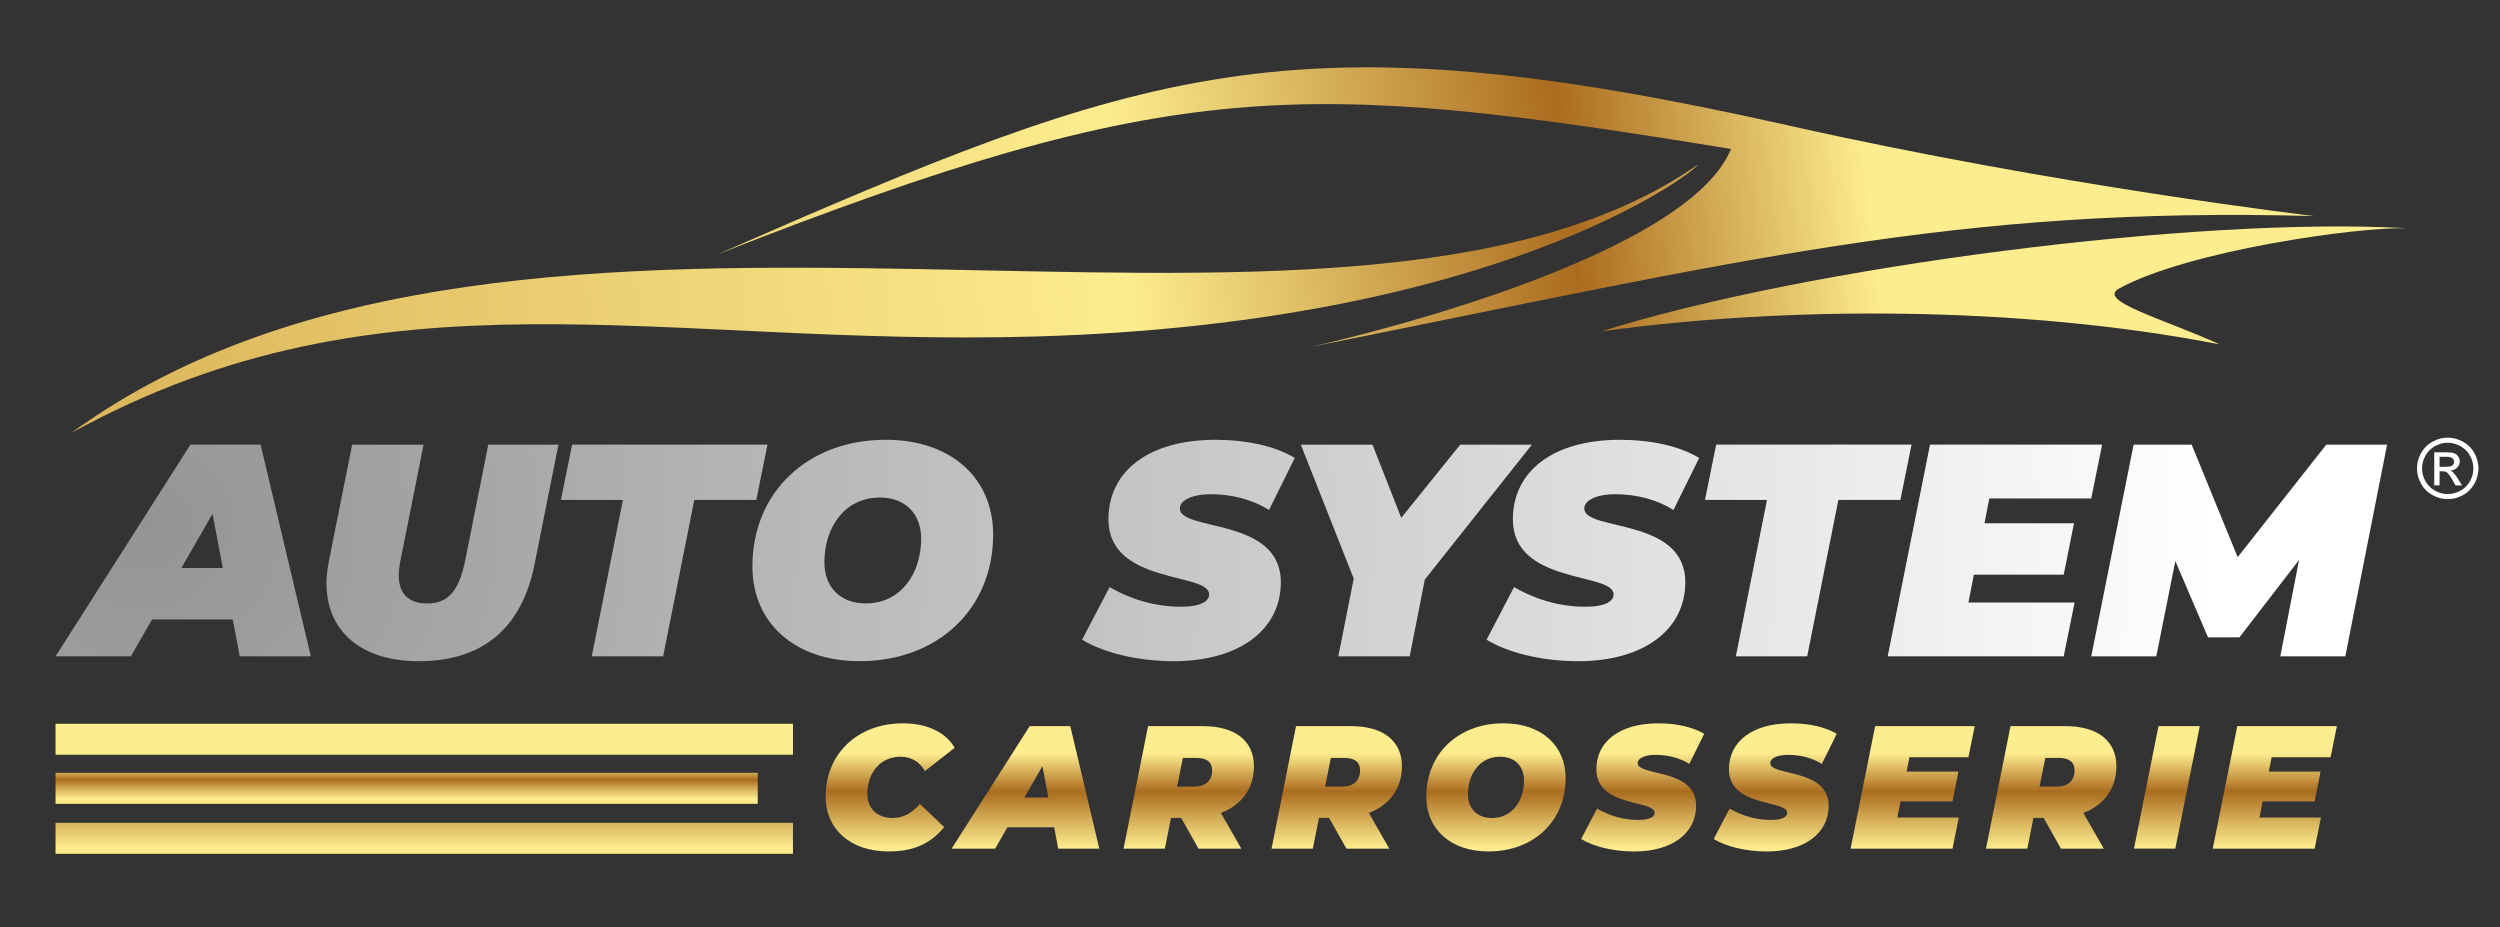 <?xml version="1.0" encoding="utf-8"?>
<!-- Generator: Adobe Illustrator 16.0.0, SVG Export Plug-In . SVG Version: 6.00 Build 0)  -->
<!DOCTYPE svg PUBLIC "-//W3C//DTD SVG 1.1//EN" "http://www.w3.org/Graphics/SVG/1.1/DTD/svg11.dtd">
<svg version="1.1" id="Calque_1" xmlns="http://www.w3.org/2000/svg" xmlns:xlink="http://www.w3.org/1999/xlink" x="0px" y="0px"
	 width="124px" height="46px" viewBox="0 0 124 46" enable-background="new 0 0 124 46" xml:space="preserve">
<rect x="0" y="0" width="124" height="46" fill="#333333" stroke="none"/>
<g>
	<linearGradient id="SVGID_1_" gradientUnits="userSpaceOnUse" x1="113.538" y1="6.683" x2="-12.771" y2="21.528">
		<stop  offset="0.165" style="stop-color:#FDED8E"/>
		<stop  offset="0.282" style="stop-color:#AB6C1F"/>
		<stop  offset="0.396" style="stop-color:#E2C36A"/>
		<stop  offset="0.457" style="stop-color:#FDED8E"/>
		<stop  offset="0.498" style="stop-color:#F9E788"/>
		<stop  offset="0.832" style="stop-color:#DEB95E"/>
		<stop  offset="1" style="stop-color:#D3A74D"/>
	</linearGradient>
	<path fill-rule="evenodd" clip-rule="evenodd" fill="url(#SVGID_1_)" d="M3.531,21.479c22.483-16.405,62.805-0.84,80.694-13.321
		c-0.253,0.464-10.015,7.872-32.827,8.531C32.695,17.229,19.036,12.94,3.531,21.479z"/>
	<linearGradient id="SVGID_2_" gradientUnits="userSpaceOnUse" x1="113.293" y1="4.597" x2="-13.017" y2="19.442">
		<stop  offset="0.165" style="stop-color:#FDED8E"/>
		<stop  offset="0.282" style="stop-color:#AB6C1F"/>
		<stop  offset="0.396" style="stop-color:#E2C36A"/>
		<stop  offset="0.457" style="stop-color:#FDED8E"/>
		<stop  offset="0.498" style="stop-color:#F9E788"/>
		<stop  offset="0.832" style="stop-color:#DEB95E"/>
		<stop  offset="1" style="stop-color:#D3A74D"/>
	</linearGradient>
	<path fill-rule="evenodd" clip-rule="evenodd" fill="url(#SVGID_2_)" d="M35.569,12.624c21.245-9.295,28.375-11.97,53.208-6.386
		c13.277,2.985,26.005,4.479,26.005,4.479c-17.796-0.485-28.23,2.179-49.757,6.487c0,0,18.476-4.042,20.834-9.816
		C64.583,3.928,58.324,3.691,35.569,12.624z"/>
	<linearGradient id="SVGID_3_" gradientUnits="userSpaceOnUse" x1="114.355" y1="13.626" x2="-11.954" y2="28.47">
		<stop  offset="0.165" style="stop-color:#FDED8E"/>
		<stop  offset="0.282" style="stop-color:#AB6C1F"/>
		<stop  offset="0.396" style="stop-color:#E2C36A"/>
		<stop  offset="0.457" style="stop-color:#FDED8E"/>
		<stop  offset="0.498" style="stop-color:#F9E788"/>
		<stop  offset="0.832" style="stop-color:#DEB95E"/>
		<stop  offset="1" style="stop-color:#D3A74D"/>
	</linearGradient>
	<path fill-rule="evenodd" clip-rule="evenodd" fill="url(#SVGID_3_)" d="M79.423,16.437c10.299-3.239,29.639-5.71,39.933-5.117
		c-2.398-0.071-10.842,1.112-14.253,2.993c-1.118,0.615,2.229,1.506,4.989,2.767C100.099,15.135,88.438,15.189,79.423,16.437z"/>
</g>
<g>
	<radialGradient id="SVGID_4_" cx="7.192" cy="25.954" r="98.339" gradientUnits="userSpaceOnUse">
		<stop  offset="0" style="stop-color:#949494"/>
		<stop  offset="1" style="stop-color:#FFFFFF"/>
	</radialGradient>
	<path fill="url(#SVGID_4_)" d="M11.546,30.724H7.541l-1.05,1.83H2.755l6.691-10.501h3.48l2.491,10.501h-3.526L11.546,30.724z
		 M11.051,28.173l-0.51-2.685l-1.545,2.685H11.051z"/>
	<radialGradient id="SVGID_5_" cx="6.887" cy="25.954" r="98.338" gradientUnits="userSpaceOnUse">
		<stop  offset="0" style="stop-color:#949494"/>
		<stop  offset="1" style="stop-color:#FFFFFF"/>
	</radialGradient>
	<path fill="url(#SVGID_5_)" d="M16.193,28.939c0-0.36,0.045-0.721,0.12-1.11l1.155-5.775h3.541l-1.14,5.716
		c-0.06,0.285-0.09,0.539-0.09,0.765c0,0.945,0.51,1.396,1.41,1.396c1.021,0,1.576-0.585,1.89-2.16l1.141-5.716h3.48l-1.185,5.926
		c-0.63,3.15-2.536,4.815-5.761,4.815C17.903,32.794,16.193,31.294,16.193,28.939z"/>
	<radialGradient id="SVGID_6_" cx="6.885" cy="25.954" r="98.346" gradientUnits="userSpaceOnUse">
		<stop  offset="0" style="stop-color:#949494"/>
		<stop  offset="1" style="stop-color:#FFFFFF"/>
	</radialGradient>
	<path fill="url(#SVGID_6_)" d="M30.896,24.798h-3.075l0.556-2.745h9.691l-0.556,2.745h-3.075l-1.545,7.756h-3.541L30.896,24.798z"
		/>
	<radialGradient id="SVGID_7_" cx="6.887" cy="25.954" r="98.339" gradientUnits="userSpaceOnUse">
		<stop  offset="0" style="stop-color:#949494"/>
		<stop  offset="1" style="stop-color:#FFFFFF"/>
	</radialGradient>
	<path fill="url(#SVGID_7_)" d="M37.319,28.099c0-3.706,2.76-6.286,6.616-6.286c3.271,0,5.326,1.936,5.326,4.695
		c0,3.706-2.761,6.286-6.616,6.286C39.375,32.794,37.319,30.859,37.319,28.099z M45.69,26.718c0-1.215-0.766-2.04-2.055-2.04
		c-1.741,0-2.745,1.485-2.745,3.21c0,1.216,0.765,2.041,2.055,2.041C44.685,29.929,45.69,28.444,45.69,26.718z"/>
	<radialGradient id="SVGID_8_" cx="11.476" cy="25.954" r="98.34" gradientUnits="userSpaceOnUse">
		<stop  offset="0" style="stop-color:#949494"/>
		<stop  offset="1" style="stop-color:#FFFFFF"/>
	</radialGradient>
	<path fill="url(#SVGID_8_)" d="M53.672,31.729l1.365-2.61c1.17,0.676,2.37,0.976,3.541,0.976c0.915,0,1.395-0.24,1.395-0.615
		c0-1.11-4.995-0.465-4.995-3.721c0-2.386,1.995-3.945,5.311-3.945c1.56,0,2.956,0.314,3.931,0.899l-1.275,2.581
		c-0.84-0.525-1.86-0.78-2.88-0.78c-1.036,0-1.545,0.346-1.545,0.705c0,1.155,5.01,0.42,5.01,3.66c0,2.341-2.04,3.916-5.311,3.916
		C56.343,32.794,54.678,32.344,53.672,31.729z"/>
	<radialGradient id="SVGID_9_" cx="11.476" cy="25.954" r="98.339" gradientUnits="userSpaceOnUse">
		<stop  offset="0" style="stop-color:#949494"/>
		<stop  offset="1" style="stop-color:#FFFFFF"/>
	</radialGradient>
	<path fill="url(#SVGID_9_)" d="M70.671,28.745l-0.75,3.81H66.38l0.765-3.855l-2.625-6.646h3.556l1.425,3.63l2.926-3.63h3.555
		L70.671,28.745z"/>
	<radialGradient id="SVGID_10_" cx="11.479" cy="25.954" r="98.337" gradientUnits="userSpaceOnUse">
		<stop  offset="0" style="stop-color:#949494"/>
		<stop  offset="1" style="stop-color:#FFFFFF"/>
	</radialGradient>
	<path fill="url(#SVGID_10_)" d="M73.733,31.729l1.365-2.61c1.17,0.676,2.37,0.976,3.54,0.976c0.915,0,1.396-0.24,1.396-0.615
		c0-1.11-4.996-0.465-4.996-3.721c0-2.386,1.996-3.945,5.311-3.945c1.561,0,2.956,0.314,3.931,0.899l-1.274,2.581
		c-0.841-0.525-1.86-0.78-2.881-0.78c-1.035,0-1.545,0.346-1.545,0.705c0,1.155,5.011,0.42,5.011,3.66
		c0,2.341-2.04,3.916-5.312,3.916C76.403,32.794,74.738,32.344,73.733,31.729z"/>
	<radialGradient id="SVGID_11_" cx="11.479" cy="25.954" r="98.336" gradientUnits="userSpaceOnUse">
		<stop  offset="0" style="stop-color:#949494"/>
		<stop  offset="1" style="stop-color:#FFFFFF"/>
	</radialGradient>
	<path fill="url(#SVGID_11_)" d="M87.642,24.798h-3.075l0.555-2.745h9.691l-0.555,2.745h-3.075l-1.546,7.756h-3.54L87.642,24.798z"
		/>
	<radialGradient id="SVGID_12_" cx="11.474" cy="25.954" r="98.342" gradientUnits="userSpaceOnUse">
		<stop  offset="0" style="stop-color:#949494"/>
		<stop  offset="1" style="stop-color:#FFFFFF"/>
	</radialGradient>
	<path fill="url(#SVGID_12_)" d="M98.67,24.723l-0.24,1.23h4.44l-0.51,2.551h-4.456l-0.27,1.38h5.266l-0.54,2.67h-8.731l2.1-10.501
		h8.537l-0.54,2.67H98.67z"/>
	<radialGradient id="SVGID_13_" cx="11.468" cy="25.954" r="98.349" gradientUnits="userSpaceOnUse">
		<stop  offset="0" style="stop-color:#949494"/>
		<stop  offset="1" style="stop-color:#FFFFFF"/>
	</radialGradient>
	<path fill="url(#SVGID_13_)" d="M118.399,22.053l-2.071,10.501h-3.225l0.931-4.785l-2.956,3.841h-1.561l-1.62-3.781l-0.945,4.726
		h-3.226l2.101-10.501h2.88l2.281,5.581l4.396-5.581H118.399z"/>
</g>
<g>
	<path fill="#FFFFFF" d="M121.407,21.707c0.256,0,0.506,0.066,0.75,0.197c0.244,0.132,0.436,0.319,0.57,0.564
		c0.137,0.244,0.205,0.499,0.205,0.765c0,0.263-0.068,0.516-0.201,0.759c-0.135,0.242-0.322,0.431-0.564,0.564
		c-0.242,0.135-0.494,0.201-0.76,0.201c-0.264,0-0.516-0.066-0.758-0.201c-0.242-0.134-0.432-0.322-0.566-0.564
		c-0.135-0.243-0.201-0.496-0.201-0.759c0-0.266,0.068-0.521,0.205-0.765c0.137-0.245,0.326-0.433,0.57-0.564
		C120.901,21.773,121.151,21.707,121.407,21.707z M121.407,21.959c-0.213,0-0.422,0.055-0.625,0.165
		c-0.203,0.109-0.361,0.267-0.477,0.471c-0.113,0.204-0.172,0.417-0.172,0.638c0,0.22,0.057,0.431,0.17,0.632
		c0.111,0.202,0.27,0.358,0.471,0.472c0.203,0.112,0.414,0.168,0.633,0.168c0.221,0,0.432-0.056,0.633-0.168
		c0.203-0.113,0.359-0.27,0.473-0.472c0.111-0.201,0.166-0.412,0.166-0.632c0-0.221-0.057-0.434-0.17-0.638
		s-0.273-0.361-0.477-0.471C121.829,22.014,121.62,21.959,121.407,21.959z M120.739,24.077v-1.642h0.564
		c0.191,0,0.332,0.015,0.418,0.045s0.154,0.083,0.205,0.159c0.053,0.075,0.078,0.155,0.078,0.24c0,0.12-0.043,0.225-0.129,0.313
		s-0.199,0.139-0.34,0.149c0.057,0.024,0.104,0.054,0.139,0.087c0.066,0.064,0.146,0.174,0.242,0.325l0.201,0.322h-0.324
		l-0.145-0.259c-0.115-0.204-0.207-0.331-0.277-0.383c-0.049-0.037-0.119-0.057-0.213-0.057h-0.156v0.698H120.739z M121.003,23.153
		h0.322c0.154,0,0.258-0.023,0.314-0.069c0.055-0.046,0.084-0.106,0.084-0.182c0-0.049-0.014-0.092-0.041-0.131
		c-0.027-0.038-0.064-0.066-0.111-0.086c-0.049-0.019-0.137-0.028-0.266-0.028h-0.303V23.153z"/>
</g>
<g>
	<linearGradient id="SVGID_14_" gradientUnits="userSpaceOnUse" x1="44.152" y1="34.668" x2="44.152" y2="50.956">
		<stop  offset="0.165" style="stop-color:#FDED8E"/>
		<stop  offset="0.282" style="stop-color:#AB6C1F"/>
		<stop  offset="0.396" style="stop-color:#E2C36A"/>
		<stop  offset="0.457" style="stop-color:#FDED8E"/>
		<stop  offset="0.498" style="stop-color:#F9E788"/>
		<stop  offset="0.832" style="stop-color:#DEB95E"/>
		<stop  offset="1" style="stop-color:#D3A74D"/>
	</linearGradient>
	<path fill="url(#SVGID_14_)" d="M40.953,39.514c0-2.136,1.589-3.638,3.838-3.638c1.163,0,2.118,0.435,2.561,1.216l-1.476,1.154
		c-0.261-0.451-0.66-0.712-1.215-0.712c-0.964,0-1.641,0.764-1.641,1.85c0,0.712,0.495,1.189,1.25,1.189
		c0.478,0,0.938-0.2,1.354-0.703l1.208,1.154c-0.738,0.903-1.641,1.207-2.761,1.207C42.186,42.232,40.953,41.129,40.953,39.514z"/>
	<linearGradient id="SVGID_15_" gradientUnits="userSpaceOnUse" x1="50.862" y1="34.669" x2="50.862" y2="50.954">
		<stop  offset="0.165" style="stop-color:#FDED8E"/>
		<stop  offset="0.282" style="stop-color:#AB6C1F"/>
		<stop  offset="0.396" style="stop-color:#E2C36A"/>
		<stop  offset="0.457" style="stop-color:#FDED8E"/>
		<stop  offset="0.498" style="stop-color:#F9E788"/>
		<stop  offset="0.832" style="stop-color:#DEB95E"/>
		<stop  offset="1" style="stop-color:#D3A74D"/>
	</linearGradient>
	<path fill="url(#SVGID_15_)" d="M52.287,41.034h-2.319l-0.608,1.059h-2.161l3.873-6.076h2.014l1.441,6.076h-2.04L52.287,41.034z
		 M52,39.558l-0.295-1.555l-0.895,1.555H52z"/>
	<linearGradient id="SVGID_16_" gradientUnits="userSpaceOnUse" x1="58.962" y1="34.669" x2="58.962" y2="50.954">
		<stop  offset="0.165" style="stop-color:#FDED8E"/>
		<stop  offset="0.282" style="stop-color:#AB6C1F"/>
		<stop  offset="0.396" style="stop-color:#E2C36A"/>
		<stop  offset="0.457" style="stop-color:#FDED8E"/>
		<stop  offset="0.498" style="stop-color:#F9E788"/>
		<stop  offset="0.832" style="stop-color:#DEB95E"/>
		<stop  offset="1" style="stop-color:#D3A74D"/>
	</linearGradient>
	<path fill="url(#SVGID_16_)" d="M60.555,40.322l1.015,1.771h-2.126l-0.86-1.527h-0.503l-0.304,1.527h-2.049l1.216-6.076h2.726
		c1.606,0,2.527,0.737,2.527,1.996C62.196,39.097,61.588,39.931,60.555,40.322z M59.357,37.595h-0.686l-0.286,1.424h0.842
		c0.564,0,0.894-0.295,0.894-0.807C60.121,37.778,59.826,37.595,59.357,37.595z"/>
	<linearGradient id="SVGID_17_" gradientUnits="userSpaceOnUse" x1="66.301" y1="34.669" x2="66.301" y2="50.954">
		<stop  offset="0.165" style="stop-color:#FDED8E"/>
		<stop  offset="0.282" style="stop-color:#AB6C1F"/>
		<stop  offset="0.396" style="stop-color:#E2C36A"/>
		<stop  offset="0.457" style="stop-color:#FDED8E"/>
		<stop  offset="0.498" style="stop-color:#F9E788"/>
		<stop  offset="0.832" style="stop-color:#DEB95E"/>
		<stop  offset="1" style="stop-color:#D3A74D"/>
	</linearGradient>
	<path fill="url(#SVGID_17_)" d="M67.895,40.322l1.015,1.771h-2.126l-0.86-1.527H65.42l-0.303,1.527h-2.049l1.215-6.076h2.726
		c1.606,0,2.527,0.737,2.527,1.996C69.536,39.097,68.928,39.931,67.895,40.322z M66.696,37.595h-0.686l-0.286,1.424h0.842
		c0.564,0,0.894-0.295,0.894-0.807C67.46,37.778,67.165,37.595,66.696,37.595z"/>
	<linearGradient id="SVGID_18_" gradientUnits="userSpaceOnUse" x1="74.201" y1="34.668" x2="74.201" y2="50.956">
		<stop  offset="0.165" style="stop-color:#FDED8E"/>
		<stop  offset="0.282" style="stop-color:#AB6C1F"/>
		<stop  offset="0.396" style="stop-color:#E2C36A"/>
		<stop  offset="0.457" style="stop-color:#FDED8E"/>
		<stop  offset="0.498" style="stop-color:#F9E788"/>
		<stop  offset="0.832" style="stop-color:#DEB95E"/>
		<stop  offset="1" style="stop-color:#D3A74D"/>
	</linearGradient>
	<path fill="url(#SVGID_18_)" d="M70.745,39.514c0-2.145,1.598-3.638,3.829-3.638c1.893,0,3.082,1.12,3.082,2.718
		c0,2.145-1.598,3.638-3.829,3.638C71.935,42.232,70.745,41.112,70.745,39.514z M75.59,38.716c0-0.704-0.442-1.182-1.189-1.182
		c-1.007,0-1.589,0.859-1.589,1.858c0,0.703,0.442,1.181,1.189,1.181C75.009,40.574,75.59,39.714,75.59,38.716z"/>
	<linearGradient id="SVGID_19_" gradientUnits="userSpaceOnUse" x1="81.476" y1="34.668" x2="81.476" y2="50.956">
		<stop  offset="0.165" style="stop-color:#FDED8E"/>
		<stop  offset="0.282" style="stop-color:#AB6C1F"/>
		<stop  offset="0.396" style="stop-color:#E2C36A"/>
		<stop  offset="0.457" style="stop-color:#FDED8E"/>
		<stop  offset="0.498" style="stop-color:#F9E788"/>
		<stop  offset="0.832" style="stop-color:#DEB95E"/>
		<stop  offset="1" style="stop-color:#D3A74D"/>
	</linearGradient>
	<path fill="url(#SVGID_19_)" d="M78.424,41.616l0.791-1.511c0.677,0.391,1.371,0.564,2.048,0.564c0.529,0,0.809-0.14,0.809-0.356
		c0-0.643-2.892-0.269-2.892-2.153c0-1.38,1.154-2.283,3.073-2.283c0.903,0,1.71,0.183,2.274,0.521l-0.737,1.494
		c-0.486-0.305-1.077-0.451-1.667-0.451c-0.6,0-0.895,0.198-0.895,0.407c0,0.669,2.899,0.243,2.899,2.119
		c0,1.354-1.181,2.266-3.073,2.266C79.969,42.232,79.006,41.971,78.424,41.616z"/>
	<linearGradient id="SVGID_20_" gradientUnits="userSpaceOnUse" x1="88.051" y1="34.668" x2="88.051" y2="50.956">
		<stop  offset="0.165" style="stop-color:#FDED8E"/>
		<stop  offset="0.282" style="stop-color:#AB6C1F"/>
		<stop  offset="0.396" style="stop-color:#E2C36A"/>
		<stop  offset="0.457" style="stop-color:#FDED8E"/>
		<stop  offset="0.498" style="stop-color:#F9E788"/>
		<stop  offset="0.832" style="stop-color:#DEB95E"/>
		<stop  offset="1" style="stop-color:#D3A74D"/>
	</linearGradient>
	<path fill="url(#SVGID_20_)" d="M84.999,41.616l0.79-1.511c0.677,0.391,1.372,0.564,2.05,0.564c0.529,0,0.807-0.14,0.807-0.356
		c0-0.643-2.891-0.269-2.891-2.153c0-1.38,1.154-2.283,3.072-2.283c0.903,0,1.712,0.183,2.275,0.521l-0.738,1.494
		c-0.485-0.305-1.076-0.451-1.667-0.451c-0.599,0-0.894,0.198-0.894,0.407c0,0.669,2.899,0.243,2.899,2.119
		c0,1.354-1.181,2.266-3.073,2.266C86.545,42.232,85.581,41.971,84.999,41.616z"/>
	<linearGradient id="SVGID_21_" gradientUnits="userSpaceOnUse" x1="94.869" y1="34.669" x2="94.869" y2="50.954">
		<stop  offset="0.165" style="stop-color:#FDED8E"/>
		<stop  offset="0.282" style="stop-color:#AB6C1F"/>
		<stop  offset="0.396" style="stop-color:#E2C36A"/>
		<stop  offset="0.457" style="stop-color:#FDED8E"/>
		<stop  offset="0.498" style="stop-color:#F9E788"/>
		<stop  offset="0.832" style="stop-color:#DEB95E"/>
		<stop  offset="1" style="stop-color:#D3A74D"/>
	</linearGradient>
	<path fill="url(#SVGID_21_)" d="M94.709,37.561l-0.14,0.712h2.57l-0.295,1.476h-2.579l-0.156,0.799h3.048l-0.313,1.545h-5.054
		l1.216-6.076h4.94l-0.313,1.545H94.709z"/>
	<linearGradient id="SVGID_22_" gradientUnits="userSpaceOnUse" x1="101.739" y1="34.669" x2="101.739" y2="50.954">
		<stop  offset="0.165" style="stop-color:#FDED8E"/>
		<stop  offset="0.282" style="stop-color:#AB6C1F"/>
		<stop  offset="0.396" style="stop-color:#E2C36A"/>
		<stop  offset="0.457" style="stop-color:#FDED8E"/>
		<stop  offset="0.498" style="stop-color:#F9E788"/>
		<stop  offset="0.832" style="stop-color:#DEB95E"/>
		<stop  offset="1" style="stop-color:#D3A74D"/>
	</linearGradient>
	<path fill="url(#SVGID_22_)" d="M103.333,40.322l1.016,1.771h-2.127l-0.859-1.527h-0.504l-0.304,1.527h-2.05l1.216-6.076h2.727
		c1.606,0,2.526,0.737,2.526,1.996C104.974,39.097,104.366,39.931,103.333,40.322z M102.135,37.595h-0.687l-0.286,1.424h0.842
		c0.565,0,0.895-0.295,0.895-0.807C102.898,37.778,102.604,37.595,102.135,37.595z"/>
	<linearGradient id="SVGID_23_" gradientUnits="userSpaceOnUse" x1="107.477" y1="34.669" x2="107.477" y2="50.954">
		<stop  offset="0.165" style="stop-color:#FDED8E"/>
		<stop  offset="0.282" style="stop-color:#AB6C1F"/>
		<stop  offset="0.396" style="stop-color:#E2C36A"/>
		<stop  offset="0.457" style="stop-color:#FDED8E"/>
		<stop  offset="0.498" style="stop-color:#F9E788"/>
		<stop  offset="0.832" style="stop-color:#DEB95E"/>
		<stop  offset="1" style="stop-color:#D3A74D"/>
	</linearGradient>
	<path fill="url(#SVGID_23_)" d="M107.061,36.016h2.049l-1.215,6.076h-2.05L107.061,36.016z"/>
	<linearGradient id="SVGID_24_" gradientUnits="userSpaceOnUse" x1="112.832" y1="34.669" x2="112.832" y2="50.954">
		<stop  offset="0.165" style="stop-color:#FDED8E"/>
		<stop  offset="0.282" style="stop-color:#AB6C1F"/>
		<stop  offset="0.396" style="stop-color:#E2C36A"/>
		<stop  offset="0.457" style="stop-color:#FDED8E"/>
		<stop  offset="0.498" style="stop-color:#F9E788"/>
		<stop  offset="0.832" style="stop-color:#DEB95E"/>
		<stop  offset="1" style="stop-color:#D3A74D"/>
	</linearGradient>
	<path fill="url(#SVGID_24_)" d="M112.671,37.561l-0.139,0.712h2.569l-0.295,1.476h-2.578l-0.156,0.799h3.047l-0.313,1.545h-5.054
		l1.217-6.076h4.94l-0.313,1.545H112.671z"/>
</g>
<linearGradient id="SVGID_25_" gradientUnits="userSpaceOnUse" x1="21.043" y1="34.669" x2="21.043" y2="50.949">
	<stop  offset="0.165" style="stop-color:#FDED8E"/>
	<stop  offset="0.282" style="stop-color:#AB6C1F"/>
	<stop  offset="0.396" style="stop-color:#E2C36A"/>
	<stop  offset="0.457" style="stop-color:#FDED8E"/>
	<stop  offset="0.498" style="stop-color:#F9E788"/>
	<stop  offset="0.832" style="stop-color:#DEB95E"/>
	<stop  offset="1" style="stop-color:#D3A74D"/>
</linearGradient>
<rect x="2.755" y="35.899" fill="url(#SVGID_25_)" width="36.576" height="1.537"/>
<linearGradient id="SVGID_26_" gradientUnits="userSpaceOnUse" x1="21.043" y1="34.671" x2="21.043" y2="50.952">
	<stop  offset="0.165" style="stop-color:#FDED8E"/>
	<stop  offset="0.282" style="stop-color:#AB6C1F"/>
	<stop  offset="0.396" style="stop-color:#E2C36A"/>
	<stop  offset="0.457" style="stop-color:#FDED8E"/>
	<stop  offset="0.498" style="stop-color:#F9E788"/>
	<stop  offset="0.832" style="stop-color:#DEB95E"/>
	<stop  offset="1" style="stop-color:#D3A74D"/>
</linearGradient>
<rect x="2.755" y="40.812" fill="url(#SVGID_26_)" width="36.576" height="1.537"/>
<linearGradient id="SVGID_27_" gradientUnits="userSpaceOnUse" x1="20.169" y1="37.103" x2="20.169" y2="42.62">
	<stop  offset="0.165" style="stop-color:#FDED8E"/>
	<stop  offset="0.282" style="stop-color:#AB6C1F"/>
	<stop  offset="0.396" style="stop-color:#E2C36A"/>
	<stop  offset="0.457" style="stop-color:#FDED8E"/>
	<stop  offset="0.498" style="stop-color:#F9E788"/>
	<stop  offset="0.832" style="stop-color:#DEB95E"/>
	<stop  offset="1" style="stop-color:#D3A74D"/>
</linearGradient>
<rect x="2.755" y="38.333" fill="url(#SVGID_27_)" width="34.829" height="1.538"/>
</svg>

